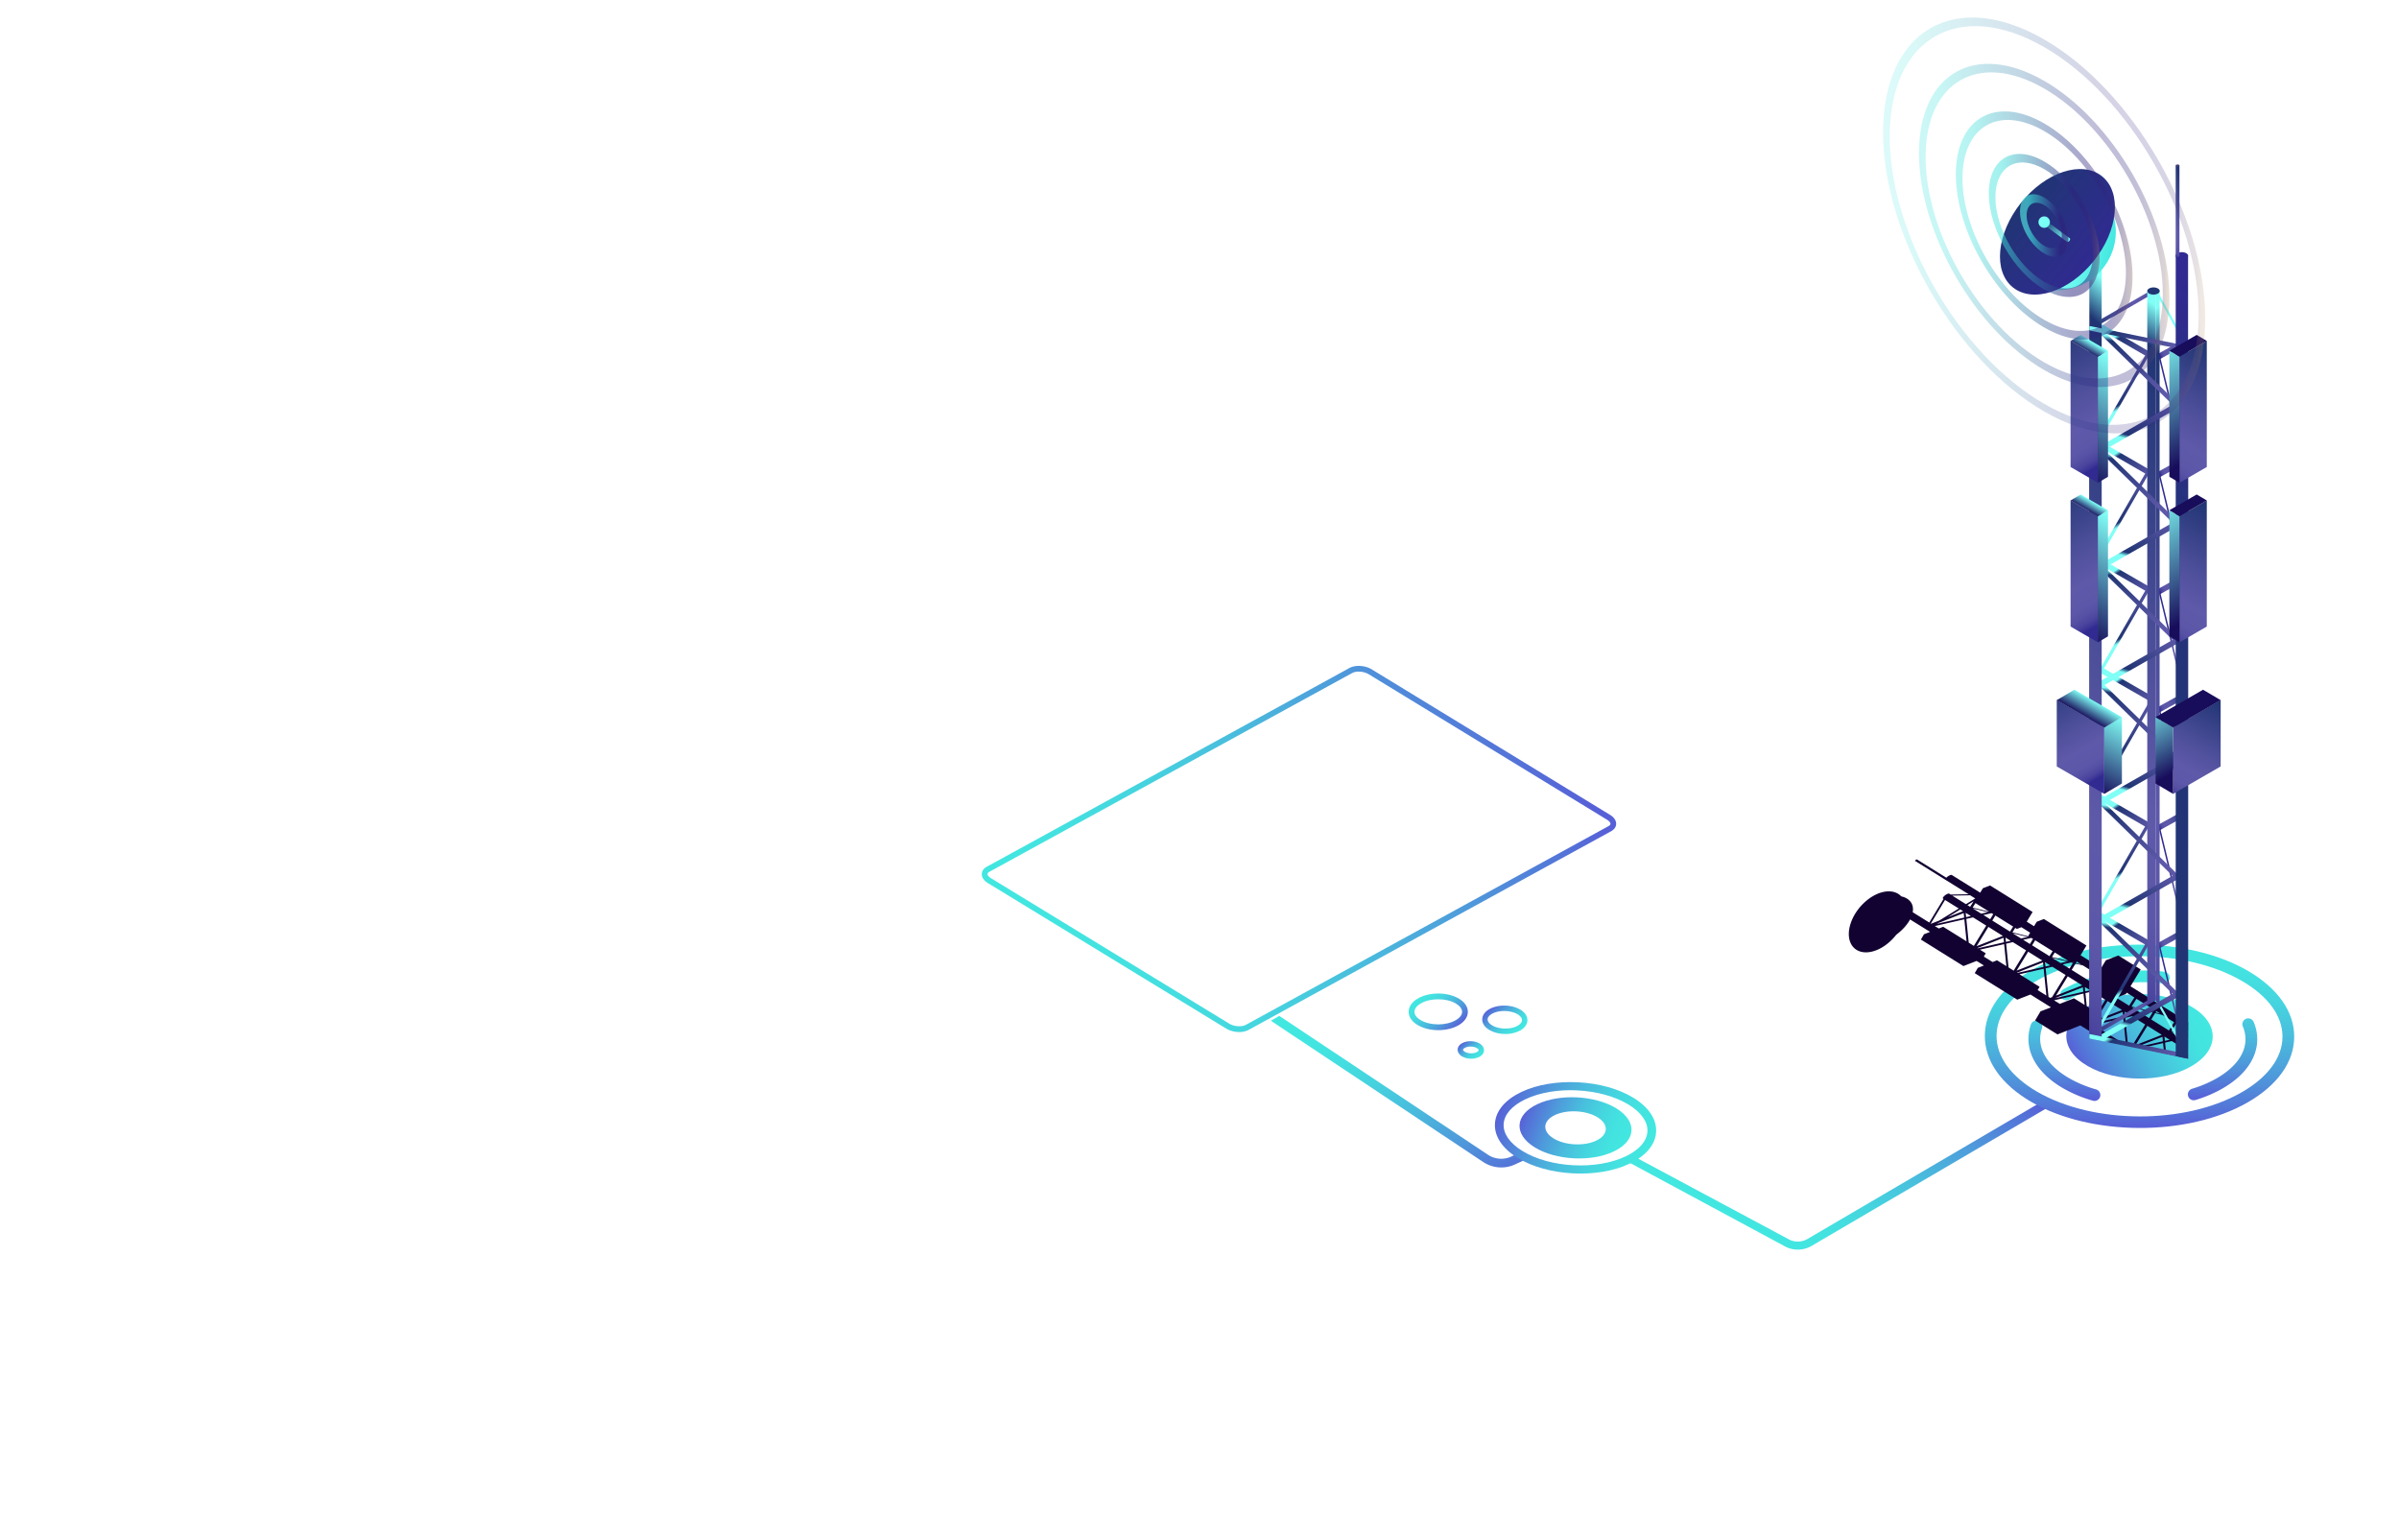 <svg xmlns="http://www.w3.org/2000/svg" xmlns:xlink="http://www.w3.org/1999/xlink" viewBox="0 0 2804 1800"><defs><style>.cls-1{isolation:isolate;}.cls-2{fill:url(#Áåçûìÿííûé_ãðàäèåíò_22);}.cls-3{fill:url(#Áåçûìÿííûé_ãðàäèåíò_254);}.cls-4{fill:url(#Áåçûìÿííûé_ãðàäèåíò_254-2);}.cls-5{fill:url(#Áåçûìÿííûé_ãðàäèåíò_22-2);}.cls-6{fill:url(#Áåçûìÿííûé_ãðàäèåíò_254-3);}.cls-7{fill:url(#Áåçûìÿííûé_ãðàäèåíò_254-4);}.cls-8{fill:url(#Áåçûìÿííûé_ãðàäèåíò_254-5);}.cls-9{fill:url(#Áåçûìÿííûé_ãðàäèåíò_254-6);}.cls-10{fill:url(#Áåçûìÿííûé_ãðàäèåíò_254-7);}.cls-11{fill:url(#Áåçûìÿííûé_ãðàäèåíò_254-8);}.cls-12{fill:url(#Áåçûìÿííûé_ãðàäèåíò_254-9);}.cls-13{fill:#120231;mix-blend-mode:multiply;}.cls-14{fill:url(#linear-gradient);}.cls-15{fill:url(#linear-gradient-2);}.cls-16{fill:url(#linear-gradient-3);}.cls-17{fill:url(#linear-gradient-4);}.cls-18{fill:url(#linear-gradient-5);}.cls-19{fill:url(#linear-gradient-6);}.cls-20{fill:url(#linear-gradient-7);}.cls-21{fill:url(#linear-gradient-8);}.cls-22{fill:url(#linear-gradient-9);}.cls-23{fill:url(#linear-gradient-10);}.cls-24{fill:url(#linear-gradient-11);}.cls-25{fill:url(#linear-gradient-12);}.cls-26{fill:url(#linear-gradient-13);}.cls-27{fill:url(#linear-gradient-14);}.cls-28{fill:url(#linear-gradient-15);}.cls-29{fill:url(#linear-gradient-16);}.cls-30{fill:url(#linear-gradient-17);}.cls-31{fill:url(#linear-gradient-18);}.cls-32{fill:url(#linear-gradient-19);}.cls-33{fill:url(#linear-gradient-20);}.cls-34{fill:url(#linear-gradient-21);}.cls-35{fill:url(#linear-gradient-22);}.cls-36{fill:url(#linear-gradient-23);}.cls-37{fill:url(#linear-gradient-24);}.cls-38{fill:url(#linear-gradient-25);}.cls-39{fill:url(#linear-gradient-26);}.cls-40{fill:url(#linear-gradient-27);}.cls-41{fill:url(#linear-gradient-28);}.cls-42{fill:url(#linear-gradient-29);}.cls-43{fill:url(#linear-gradient-30);}.cls-44{fill:url(#linear-gradient-31);}.cls-45{fill:url(#linear-gradient-32);}.cls-46{fill:url(#linear-gradient-33);}.cls-47{fill:url(#linear-gradient-34);}.cls-48{fill:url(#linear-gradient-35);}.cls-49{fill:url(#linear-gradient-36);}.cls-50{fill:url(#linear-gradient-37);}.cls-51{fill:url(#linear-gradient-38);}.cls-52{fill:url(#linear-gradient-39);}.cls-53{fill:url(#linear-gradient-40);}.cls-54{fill:url(#linear-gradient-41);}.cls-55{fill:url(#linear-gradient-42);}.cls-56{fill:url(#linear-gradient-43);}.cls-57{fill:url(#linear-gradient-44);}.cls-58{fill:url(#linear-gradient-45);}.cls-59{fill:url(#linear-gradient-46);}.cls-60{fill:url(#linear-gradient-47);}.cls-61{fill:url(#linear-gradient-48);}.cls-62{fill:url(#linear-gradient-49);}.cls-63{fill:url(#linear-gradient-50);}.cls-64{fill:url(#linear-gradient-51);}.cls-65{fill:url(#linear-gradient-52);}.cls-66{fill:url(#linear-gradient-53);}.cls-67{fill:url(#linear-gradient-54);}.cls-68{fill:url(#linear-gradient-55);}.cls-69{fill:url(#linear-gradient-56);}.cls-70{fill:url(#linear-gradient-57);}.cls-71{fill:url(#linear-gradient-58);}.cls-72{fill:url(#linear-gradient-59);}.cls-73{fill:url(#linear-gradient-60);}.cls-74{fill:url(#linear-gradient-61);}.cls-75{fill:url(#linear-gradient-62);}.cls-76{fill:url(#linear-gradient-63);}.cls-77{fill:url(#linear-gradient-64);}.cls-78{fill:url(#linear-gradient-65);}.cls-79{fill:url(#linear-gradient-66);}.cls-80{fill:url(#linear-gradient-67);}.cls-81{fill:url(#linear-gradient-68);}.cls-82{fill:url(#linear-gradient-69);}.cls-83{fill:url(#linear-gradient-70);}.cls-84{fill:url(#linear-gradient-71);}.cls-85{fill:url(#linear-gradient-72);}.cls-86{fill:url(#linear-gradient-73);}.cls-87{fill:url(#linear-gradient-74);}.cls-88{fill:url(#linear-gradient-75);}.cls-89{opacity:0.2;}.cls-90{fill:url(#linear-gradient-76);}.cls-91{opacity:0.3;}.cls-92{fill:url(#linear-gradient-77);}.cls-93{opacity:0.4;}.cls-94{fill:url(#linear-gradient-78);}.cls-95{opacity:0.5;}.cls-96{fill:url(#linear-gradient-79);}.cls-97{opacity:0.65;}.cls-98{fill:url(#linear-gradient-80);}</style><linearGradient id="Áåçûìÿííûé_ãðàäèåíò_22" x1="8535.8" y1="822.99" x2="9126.01" y2="1163.75" gradientTransform="matrix(-1, -0.02, -0.02, 1, 10370.95, 216.55)" gradientUnits="userSpaceOnUse"><stop offset="0" stop-color="#5761d7"/><stop offset="0.07" stop-color="#5472d8"/><stop offset="0.28" stop-color="#4e9cdb"/><stop offset="0.48" stop-color="#49bddd"/><stop offset="0.67" stop-color="#45d5df"/><stop offset="0.85" stop-color="#43e3e0"/><stop offset="1" stop-color="#42e8e0"/></linearGradient><linearGradient id="Áåçûìÿííûé_ãðàäèåíò_254" x1="1974.41" y1="1203.02" x2="1944.7" y2="1171.16" gradientTransform="translate(-170.9 -42.86) rotate(1.41)" gradientUnits="userSpaceOnUse"><stop offset="0" stop-color="#42e8e0"/><stop offset="0.15" stop-color="#43e3e0"/><stop offset="0.33" stop-color="#45d5df"/><stop offset="0.52" stop-color="#49bddd"/><stop offset="0.72" stop-color="#4e9cdb"/><stop offset="0.93" stop-color="#5472d8"/><stop offset="1" stop-color="#5761d7"/></linearGradient><linearGradient id="Áåçûìÿííûé_ãðàäèåíò_254-2" x1="1929.58" y1="1232.8" x2="1911.91" y2="1213.85" xlink:href="#Áåçûìÿííûé_ãðàäèåíò_254"/><linearGradient id="Áåçûìÿííûé_ãðàäèåíò_22-2" x1="1700.44" y1="1203.53" x2="1661.7" y2="1161.98" gradientTransform="matrix(1, 0, 0, 1, 0, 0)" xlink:href="#Áåçûìÿííûé_ãðàäèåíò_22"/><linearGradient id="Áåçûìÿííûé_ãðàäèåíò_254-3" x1="5848.61" y1="1938.87" x2="6171.59" y2="1938.87" gradientTransform="matrix(0.84, 0.55, -1.03, 0.52, -1396.01, -3026.38)" xlink:href="#Áåçûìÿííûé_ãðàäèåíò_254"/><linearGradient id="Áåçûìÿííûé_ãðàäèåíò_254-4" x1="-1926.66" y1="186.32" x2="-2013.18" y2="93.54" gradientTransform="translate(3536.45 304.79) rotate(-26.82)" xlink:href="#Áåçûìÿííûé_ãðàäèåíò_254"/><linearGradient id="Áåçûìÿííûé_ãðàäèåíò_254-5" x1="-1907.54" y1="206.83" x2="-2032.3" y2="73.03" gradientTransform="translate(3536.45 304.79) rotate(-26.82)" xlink:href="#Áåçûìÿííûé_ãðàäèåíò_254"/><linearGradient id="Áåçûìÿííûé_ãðàäèåíò_254-6" x1="1389.84" y1="114.65" x2="1697.36" y2="114.65" gradientTransform="matrix(1, -0.57, 0.86, 0.5, 507.48, 2154.32)" xlink:href="#Áåçûìÿííûé_ãðàäèåíò_254"/><linearGradient id="Áåçûìÿííûé_ãðàäèåíò_254-7" x1="2330.16" y1="-15763.97" x2="2465.5" y2="-15842.11" gradientTransform="translate(4949.03 -14583.91) rotate(-179.82)" xlink:href="#Áåçûìÿííûé_ãðàäèåíò_254"/><linearGradient id="Áåçûìÿííûé_ãðàäèåíò_254-8" x1="-9759.76" y1="-14695.65" x2="-9759.76" y2="-14848.21" gradientTransform="matrix(-1, 0, 0.58, -1, 1323.35, -13565.06)" xlink:href="#Áåçûìÿííûé_ãðàäèåíò_254"/><linearGradient id="Áåçûìÿííûé_ãðàäèåíò_254-9" x1="-9754.13" y1="-14665.97" x2="-9754.13" y2="-14880.25" gradientTransform="matrix(-1, 0, 0.58, -1, 1323.07, -13565.56)" xlink:href="#Áåçûìÿííûé_ãðàäèåíò_254"/><linearGradient id="linear-gradient" x1="-1007.83" y1="5292.77" x2="-1055.07" y2="5346.63" gradientTransform="matrix(0, -1.15, -0.43, -0.76, 4801.76, 4078.07)" gradientUnits="userSpaceOnUse"><stop offset="0" stop-color="#80fff6"/><stop offset="0.06" stop-color="#203573"/><stop offset="0.13" stop-color="#28397a"/><stop offset="0.5" stop-color="#4f509c"/><stop offset="0.69" stop-color="#5e59a9"/><stop offset="0.84" stop-color="#5c57a8"/><stop offset="0.9" stop-color="#5550a4"/><stop offset="0.95" stop-color="#4a449e"/><stop offset="0.99" stop-color="#393295"/><stop offset="1" stop-color="#312a91"/></linearGradient><linearGradient id="linear-gradient-2" x1="4646.82" y1="-4345.54" x2="4599.51" y2="-4291.6" gradientTransform="matrix(0, -1.15, 0.87, -0.5, 6222.16, 4368.93)" xlink:href="#linear-gradient"/><linearGradient id="linear-gradient-3" x1="3076.39" y1="-3448.93" x2="3029.18" y2="-3395.1" gradientTransform="matrix(1.32, -0.05, -0.09, 0.76, -1873.28, 3171.87)" xlink:href="#linear-gradient"/><linearGradient id="linear-gradient-4" x1="5363.51" y1="-4345.5" x2="5316.27" y2="-4291.64" gradientTransform="matrix(0, -1.15, 0.87, -0.5, 6222.16, 4368.93)" xlink:href="#linear-gradient"/><linearGradient id="linear-gradient-5" x1="3053.72" y1="-3426.26" x2="3006.51" y2="-3372.43" gradientTransform="matrix(-0.09, 0.76, 1.32, -0.05, 7255.65, -2030.09)" xlink:href="#linear-gradient"/><linearGradient id="linear-gradient-6" x1="2991.93" y1="-3364.46" x2="2944.72" y2="-3310.63" gradientTransform="matrix(1.32, -0.05, -0.09, 0.76, -1753.84, 3240.83)" xlink:href="#linear-gradient"/><linearGradient id="linear-gradient-7" x1="3138.19" y1="-3510.72" x2="3090.97" y2="-3456.89" gradientTransform="matrix(-0.09, 0.76, 1.32, -0.05, 7375.1, -1961.13)" xlink:href="#linear-gradient"/><linearGradient id="linear-gradient-8" x1="2908.06" y1="-3280.59" x2="2860.85" y2="-3226.76" gradientTransform="matrix(1.32, -0.05, -0.09, 0.76, -1635.24, 3309.31)" xlink:href="#linear-gradient"/><linearGradient id="linear-gradient-9" x1="3222.06" y1="-3594.59" x2="3174.84" y2="-3540.76" gradientTransform="matrix(-0.09, 0.76, 1.32, -0.05, 7493.71, -1892.64)" xlink:href="#linear-gradient"/><linearGradient id="linear-gradient-10" x1="2823.59" y1="-3196.13" x2="2776.38" y2="-3142.3" gradientTransform="matrix(1.32, -0.05, -0.09, 0.76, -1515.79, 3378.27)" xlink:href="#linear-gradient"/><linearGradient id="linear-gradient-11" x1="3306.52" y1="-3679.06" x2="3259.31" y2="-3625.23" gradientTransform="matrix(-0.09, 0.76, 1.32, -0.05, 7613.16, -1823.68)" xlink:href="#linear-gradient"/><linearGradient id="linear-gradient-12" x1="2739.17" y1="-3111.71" x2="2691.96" y2="-3057.88" gradientTransform="matrix(1.32, -0.05, -0.09, 0.76, -1396.42, 3447.19)" xlink:href="#linear-gradient"/><linearGradient id="linear-gradient-13" x1="3390.94" y1="-3763.48" x2="3343.73" y2="-3709.64" gradientTransform="matrix(-0.09, 0.76, 1.32, -0.05, 7732.25, -1755.29)" xlink:href="#linear-gradient"/><linearGradient id="linear-gradient-14" x1="2654.71" y1="-3027.24" x2="2607.5" y2="-2973.41" gradientTransform="matrix(1.32, -0.05, -0.09, 0.76, -1276.97, 3516.15)" xlink:href="#linear-gradient"/><linearGradient id="linear-gradient-15" x1="3475.41" y1="-3847.94" x2="3428.19" y2="-3794.11" gradientTransform="matrix(-0.09, 0.76, 1.32, -0.05, 7851.69, -1686.34)" xlink:href="#linear-gradient"/><linearGradient id="linear-gradient-16" x1="2184.6" y1="-1057.6" x2="1814.54" y2="-635.69" gradientTransform="matrix(0.87, -0.5, 0, 1.15, 704.75, 2794.19)" xlink:href="#linear-gradient"/><linearGradient id="linear-gradient-17" x1="2262.39" y1="-1057.94" x2="1892.34" y2="-636.03" gradientTransform="matrix(0.87, -0.5, 0, 1.15, 704.75, 2794.19)" xlink:href="#linear-gradient"/><linearGradient id="linear-gradient-18" x1="-291.19" y1="5292.77" x2="-338.43" y2="5346.63" xlink:href="#linear-gradient"/><linearGradient id="linear-gradient-19" x1="5891.56" y1="7362.94" x2="5844.35" y2="7416.76" gradientTransform="matrix(-0.3, -1.36, -0.3, 0.28, 6528.92, 6338.2)" xlink:href="#linear-gradient"/><linearGradient id="linear-gradient-20" x1="13865.55" y1="-611.05" x2="13818.34" y2="-557.22" gradientTransform="matrix(-0.3, 0.28, -0.3, -1.36, 6528.92, -4135.08)" xlink:href="#linear-gradient"/><linearGradient id="linear-gradient-21" x1="5807.1" y1="7447.4" x2="5759.89" y2="7501.22" gradientTransform="matrix(-0.3, -1.36, -0.3, 0.28, 6528.92, 6338.2)" xlink:href="#linear-gradient"/><linearGradient id="linear-gradient-22" x1="13950.01" y1="-695.51" x2="13902.8" y2="-641.68" gradientTransform="matrix(-0.3, 0.28, -0.3, -1.36, 6528.92, -4135.08)" xlink:href="#linear-gradient"/><linearGradient id="linear-gradient-23" x1="5723.24" y1="7531.26" x2="5676.03" y2="7585.09" gradientTransform="matrix(-0.3, -1.36, -0.3, 0.28, 6528.92, 6338.2)" xlink:href="#linear-gradient"/><linearGradient id="linear-gradient-24" x1="14033.87" y1="-779.37" x2="13986.66" y2="-725.55" gradientTransform="matrix(-0.3, 0.28, -0.3, -1.36, 6528.92, -4135.08)" xlink:href="#linear-gradient"/><linearGradient id="linear-gradient-25" x1="5638.78" y1="7615.72" x2="5591.57" y2="7669.55" gradientTransform="matrix(-0.3, -1.36, -0.3, 0.28, 6528.92, 6338.2)" xlink:href="#linear-gradient"/><linearGradient id="linear-gradient-26" x1="14118.33" y1="-863.83" x2="14071.12" y2="-810.01" gradientTransform="matrix(-0.3, 0.28, -0.3, -1.36, 6528.92, -4135.08)" xlink:href="#linear-gradient"/><linearGradient id="linear-gradient-27" x1="5554.36" y1="7700.13" x2="5507.15" y2="7753.96" gradientTransform="matrix(-0.3, -1.36, -0.3, 0.28, 6528.92, 6338.2)" xlink:href="#linear-gradient"/><linearGradient id="linear-gradient-28" x1="14202.74" y1="-948.25" x2="14155.53" y2="-894.42" gradientTransform="matrix(-0.3, 0.28, -0.3, -1.36, 6528.92, -4135.08)" xlink:href="#linear-gradient"/><linearGradient id="linear-gradient-29" x1="5469.9" y1="7784.59" x2="5422.69" y2="7838.42" gradientTransform="matrix(-0.3, -1.36, -0.3, 0.28, 6528.92, 6338.2)" xlink:href="#linear-gradient"/><linearGradient id="linear-gradient-30" x1="14287.2" y1="-1032.71" x2="14239.99" y2="-978.88" gradientTransform="matrix(-0.3, 0.28, -0.3, -1.36, 6528.92, -4135.08)" xlink:href="#linear-gradient"/><linearGradient id="linear-gradient-31" x1="11822.89" y1="4597.1" x2="11452.84" y2="5019.01" gradientTransform="matrix(-0.43, -0.76, 0, 1.15, 7513.33, 4189.79)" xlink:href="#linear-gradient"/><linearGradient id="linear-gradient-32" x1="11900.06" y1="4596.21" x2="11530.01" y2="5018.12" gradientTransform="matrix(-0.43, -0.76, 0, 1.15, 7513.33, 4189.79)" xlink:href="#linear-gradient"/><linearGradient id="linear-gradient-33" x1="2294.35" y1="-1151.91" x2="2240.3" y2="-1090.29" gradientTransform="matrix(0.91, -0.52, 0.91, 0.89, 1453.34, 2615.55)" xlink:href="#linear-gradient"/><linearGradient id="linear-gradient-34" x1="5364.02" y1="-4221.59" x2="5309.98" y2="-4159.97" gradientTransform="matrix(0.91, 0.89, 0.91, -0.52, 1453.34, -6454.46)" xlink:href="#linear-gradient"/><linearGradient id="linear-gradient-35" x1="2196.82" y1="-1054.38" x2="2142.77" y2="-992.76" gradientTransform="matrix(0.91, -0.52, 0.91, 0.89, 1453.34, 2615.55)" xlink:href="#linear-gradient"/><linearGradient id="linear-gradient-36" x1="5461.55" y1="-4319.12" x2="5407.5" y2="-4257.49" gradientTransform="matrix(0.91, 0.89, 0.91, -0.52, 1453.34, -6454.46)" xlink:href="#linear-gradient"/><linearGradient id="linear-gradient-37" x1="2099.98" y1="-957.54" x2="2045.93" y2="-895.92" gradientTransform="matrix(0.91, -0.52, 0.91, 0.89, 1453.34, 2615.55)" xlink:href="#linear-gradient"/><linearGradient id="linear-gradient-38" x1="5558.39" y1="-4415.96" x2="5504.35" y2="-4354.34" gradientTransform="matrix(0.91, 0.89, 0.91, -0.52, 1453.34, -6454.46)" xlink:href="#linear-gradient"/><linearGradient id="linear-gradient-39" x1="2002.45" y1="-860.02" x2="1948.4" y2="-798.39" gradientTransform="matrix(0.91, -0.52, 0.91, 0.89, 1453.34, 2615.55)" xlink:href="#linear-gradient"/><linearGradient id="linear-gradient-40" x1="5655.92" y1="-4513.49" x2="5601.87" y2="-4451.86" gradientTransform="matrix(0.91, 0.89, 0.91, -0.52, 1453.34, -6454.46)" xlink:href="#linear-gradient"/><linearGradient id="linear-gradient-41" x1="1904.98" y1="-762.54" x2="1850.93" y2="-700.92" gradientTransform="matrix(0.91, -0.52, 0.91, 0.89, 1453.34, 2615.55)" xlink:href="#linear-gradient"/><linearGradient id="linear-gradient-42" x1="5753.4" y1="-4610.96" x2="5699.35" y2="-4549.34" gradientTransform="matrix(0.91, 0.89, 0.91, -0.52, 1453.34, -6454.46)" xlink:href="#linear-gradient"/><linearGradient id="linear-gradient-43" x1="1807.45" y1="-665.01" x2="1753.4" y2="-603.39" gradientTransform="matrix(0.91, -0.52, 0.91, 0.89, 1453.34, 2615.55)" xlink:href="#linear-gradient"/><linearGradient id="linear-gradient-44" x1="5850.92" y1="-4708.49" x2="5796.87" y2="-4646.86" gradientTransform="matrix(0.91, 0.89, 0.91, -0.52, 1453.34, -6454.46)" xlink:href="#linear-gradient"/><linearGradient id="linear-gradient-45" x1="3299.09" y1="1090.33" x2="2836.22" y2="1618.07" gradientTransform="matrix(1.29, 0.26, 0, 1, -1531.82, -1386.99)" xlink:href="#linear-gradient"/><linearGradient id="linear-gradient-46" x1="3186.3" y1="-3275.3" x2="3138.75" y2="-3221.09" gradientTransform="matrix(0, -1, 1.29, 0.26, 6697.75, 4417.54)" xlink:href="#linear-gradient"/><linearGradient id="linear-gradient-47" x1="2358.62" y1="-3275.3" x2="2311.08" y2="-3221.09" gradientTransform="matrix(0, -1, 1.29, 0.26, 6697.75, 4417.54)" xlink:href="#linear-gradient"/><linearGradient id="linear-gradient-48" x1="2775.22" y1="511.77" x2="2295.24" y2="1059.02" gradientUnits="userSpaceOnUse"><stop offset="0" stop-color="#312a91"/><stop offset="0.05" stop-color="#2f2b8d"/><stop offset="0.28" stop-color="#26317e"/><stop offset="0.57" stop-color="#223476"/><stop offset="1" stop-color="#203573"/></linearGradient><linearGradient id="linear-gradient-49" x1="5358.26" y1="1409" x2="5350.85" y2="1417.45" gradientTransform="matrix(0.87, 0.5, -1, 0.58, -674.12, -3194.27)" gradientUnits="userSpaceOnUse"><stop offset="0" stop-color="#49407d"/><stop offset="0.32" stop-color="#403884"/><stop offset="1" stop-color="#312a91"/></linearGradient><linearGradient id="linear-gradient-50" x1="5380.33" y1="1461.27" x2="5372.92" y2="1469.72" gradientTransform="matrix(0.87, 0.5, -1, 0.58, -674.12, -3194.27)" gradientUnits="userSpaceOnUse"><stop offset="0" stop-color="#312a91"/><stop offset="1" stop-color="#203573"/></linearGradient><linearGradient id="linear-gradient-51" x1="5313" y1="1470.73" x2="5305.59" y2="1479.18" xlink:href="#linear-gradient-50"/><linearGradient id="linear-gradient-52" x1="2183.37" y1="-1153.64" x2="2102.4" y2="-1061.31" gradientTransform="matrix(0.87, -0.5, 0, 1.15, 705.34, 2836.46)" gradientUnits="userSpaceOnUse"><stop offset="0" stop-color="#203573"/><stop offset="0.07" stop-color="#28397a"/><stop offset="0.48" stop-color="#4f509c"/><stop offset="0.69" stop-color="#5e59a9"/><stop offset="0.84" stop-color="#5c57a8"/><stop offset="0.9" stop-color="#5550a4"/><stop offset="0.95" stop-color="#4a449e"/><stop offset="0.99" stop-color="#393295"/><stop offset="1" stop-color="#312a91"/></linearGradient><linearGradient id="linear-gradient-53" x1="8444.02" y1="1569.78" x2="8373.28" y2="1650.44" gradientTransform="matrix(-0.87, -0.5, 0, 1.15, 9825.41, 2836.46)" gradientUnits="userSpaceOnUse"><stop offset="0" stop-color="#80fff6"/><stop offset="1" stop-color="#180d5b"/></linearGradient><linearGradient id="linear-gradient-54" x1="8395.5" y1="1524.3" x2="8389.17" y2="1531.52" xlink:href="#linear-gradient-53"/><linearGradient id="linear-gradient-55" x1="2183.37" y1="-992.11" x2="2102.4" y2="-899.78" xlink:href="#linear-gradient-52"/><linearGradient id="linear-gradient-56" x1="8444.02" y1="1731.31" x2="8373.28" y2="1811.97" xlink:href="#linear-gradient-53"/><linearGradient id="linear-gradient-57" x1="8395.5" y1="1685.83" x2="8389.17" y2="1693.05" xlink:href="#linear-gradient-53"/><linearGradient id="linear-gradient-58" x1="2179.82" y1="-802.4" x2="2117.26" y2="-731.08" xlink:href="#linear-gradient-52"/><linearGradient id="linear-gradient-59" x1="8445.54" y1="1932.46" x2="8400.8" y2="1983.47" xlink:href="#linear-gradient-53"/><linearGradient id="linear-gradient-60" x1="8397.7" y1="1889.15" x2="8386.68" y2="1901.72" xlink:href="#linear-gradient-53"/><linearGradient id="linear-gradient-61" x1="8515.57" y1="1941.07" x2="8453.02" y2="2012.39" gradientTransform="matrix(-0.87, -0.5, 0, 1.15, 9780.95, 2836.46)" xlink:href="#linear-gradient-52"/><linearGradient id="linear-gradient-62" x1="2109.78" y1="-811" x2="2065.04" y2="-760" gradientTransform="matrix(0.87, -0.5, 0, 1.15, 660.88, 2836.46)" xlink:href="#linear-gradient-53"/><linearGradient id="linear-gradient-63" x1="2061.94" y1="-854.32" x2="2050.92" y2="-841.74" gradientTransform="matrix(0.87, -0.5, 0, 1.15, 660.88, 2836.46)" xlink:href="#linear-gradient-53"/><linearGradient id="linear-gradient-64" x1="8519.2" y1="1589.86" x2="8438.23" y2="1682.18" gradientTransform="matrix(-0.87, -0.5, 0, 1.15, 9780.95, 2836.46)" xlink:href="#linear-gradient-52"/><linearGradient id="linear-gradient-65" x1="2108.19" y1="-1173.71" x2="2037.45" y2="-1093.06" gradientTransform="matrix(0.87, -0.5, 0, 1.15, 660.88, 2836.46)" xlink:href="#linear-gradient-53"/><linearGradient id="linear-gradient-66" x1="2059.68" y1="-1219.2" x2="2053.34" y2="-1211.97" gradientTransform="matrix(0.87, -0.5, 0, 1.15, 660.88, 2836.46)" xlink:href="#linear-gradient-53"/><linearGradient id="linear-gradient-67" x1="8519.2" y1="1751.39" x2="8438.23" y2="1843.71" gradientTransform="matrix(-0.87, -0.5, 0, 1.15, 9780.95, 2836.46)" xlink:href="#linear-gradient-52"/><linearGradient id="linear-gradient-68" x1="2108.19" y1="-1012.19" x2="2037.45" y2="-931.53" gradientTransform="matrix(0.87, -0.5, 0, 1.15, 660.88, 2836.46)" xlink:href="#linear-gradient-53"/><linearGradient id="linear-gradient-69" x1="2059.68" y1="-1057.67" x2="2053.34" y2="-1050.45" gradientTransform="matrix(0.87, -0.5, 0, 1.15, 660.88, 2836.46)" xlink:href="#linear-gradient-53"/><linearGradient id="linear-gradient-70" x1="2571.15" y1="216.81" x2="2515.62" y2="280.12" gradientTransform="matrix(1, 0, 0, 1, 0, 0)" xlink:href="#linear-gradient-52"/><linearGradient id="linear-gradient-71" x1="5244.42" y1="1327.48" x2="5242.19" y2="1330.02" gradientTransform="matrix(0.87, 0.5, -1, 0.58, -666.87, -3195.39)" gradientUnits="userSpaceOnUse"><stop offset="0" stop-color="#312a91"/><stop offset="0.23" stop-color="#3e3687"/><stop offset="0.53" stop-color="#463e7f"/><stop offset="1" stop-color="#49407d"/></linearGradient><linearGradient id="linear-gradient-72" x1="2846.5" y1="866.18" x2="2901.87" y2="866.18" gradientTransform="translate(-171.44 -1182.9) rotate(12.75)" gradientUnits="userSpaceOnUse"><stop offset="0" stop-color="#80fff6"/><stop offset="1" stop-color="#42e8e0"/></linearGradient><linearGradient id="linear-gradient-73" x1="2784.47" y1="825.24" x2="2884.45" y2="874.43" gradientTransform="translate(1930.77 -2648.93) rotate(64.09)" gradientUnits="userSpaceOnUse"><stop offset="0" stop-color="#203573"/><stop offset="0.44" stop-color="#283082"/><stop offset="1" stop-color="#312a91"/></linearGradient><linearGradient id="linear-gradient-74" x1="2389.47" y1="258.82" x2="2418.88" y2="282.59" gradientUnits="userSpaceOnUse"><stop offset="0" stop-color="#203573"/><stop offset="0.36" stop-color="#4388a8"/><stop offset="0.66" stop-color="#5fc8d2"/><stop offset="0.89" stop-color="#70f0eb"/><stop offset="1" stop-color="#76fff5"/></linearGradient><linearGradient id="linear-gradient-75" x1="2383.26" y1="256.66" x2="2395.56" y2="262.72" gradientUnits="userSpaceOnUse"><stop offset="0" stop-color="#80fff6"/><stop offset="1" stop-color="#73fff5"/></linearGradient><linearGradient id="linear-gradient-76" x1="1858.49" y1="1093.52" x2="2293.32" y2="1093.52" gradientTransform="matrix(0.87, 0.5, 0, 1.15, 591.57, -2037.1)" gradientUnits="userSpaceOnUse"><stop offset="0" stop-color="#50e5e0"/><stop offset="0.06" stop-color="#41e3dd"/><stop offset="0.27" stop-color="#399ab8"/><stop offset="0.47" stop-color="#315a98"/><stop offset="0.61" stop-color="#2d3284"/><stop offset="0.69" stop-color="#2b237c"/><stop offset="0.8" stop-color="#2d257c"/><stop offset="0.84" stop-color="#342a7b"/><stop offset="0.87" stop-color="#40347a"/><stop offset="0.9" stop-color="#524279"/><stop offset="0.92" stop-color="#695577"/><stop offset="0.95" stop-color="#856c75"/><stop offset="0.96" stop-color="#a68772"/><stop offset="0.98" stop-color="#cda66f"/><stop offset="1" stop-color="#f7c86b"/><stop offset="1" stop-color="#fccc6b"/></linearGradient><linearGradient id="linear-gradient-77" x1="1906.9" y1="1093.52" x2="2244.91" y2="1093.52" xlink:href="#linear-gradient-76"/><linearGradient id="linear-gradient-78" x1="1956.64" y1="1093.52" x2="2195.17" y2="1093.52" xlink:href="#linear-gradient-76"/><linearGradient id="linear-gradient-79" x1="2001.12" y1="1093.52" x2="2150.69" y2="1093.52" xlink:href="#linear-gradient-76"/><linearGradient id="linear-gradient-80" x1="2043.23" y1="1093.52" x2="2108.58" y2="1093.52" xlink:href="#linear-gradient-76"/></defs><title>SST CAPABILITIES-</title><g class="cls-1"><g id="Layer_1" data-name="Layer 1"><path class="cls-2" d="M1447.7,1206.37a29.9,29.9,0,0,1-14.47-4l-278.69-170.18c-4.56-2.79-7.11-6.63-7-10.55.08-3.47,2.15-6.48,5.84-8.48l423.82-232.29c7-3.81,18.44-3.12,26.12,1.58L1882,952.61c4.55,2.78,7.11,6.62,7,10.53-.09,3.47-2.16,6.48-5.84,8.49l-423.82,232.29A23.64,23.64,0,0,1,1447.7,1206.37ZM1588.64,785.1a16.63,16.63,0,0,0-8.23,1.64L1156.59,1019c-.87.47-2.31,1.44-2.34,2.75,0,1.1,1,2.9,3.79,4.64l278.7,170.18c5.64,3.44,14.52,4.08,19.4,1.42L1880,965.72c.86-.47,2.31-1.44,2.34-2.74,0-1.11-1-2.9-3.79-4.64L1599.81,788.16A23.3,23.3,0,0,0,1588.64,785.1Z"/><path class="cls-3" d="M1758.46,1208.64a36.72,36.72,0,0,1-17.89-4.81c-5.32-3.25-8.19-7.65-8.07-12.4s3.2-9,8.67-12c10.23-5.56,26-5.19,36,.88,5.32,3.26,8.19,7.66,8.07,12.41s-3.2,9-8.67,12h0A36.58,36.58,0,0,1,1758.46,1208.64Zm.66-26.82c-5.42-.13-10.86.89-14.94,3.13-3.38,1.83-5.35,4.25-5.41,6.63s1.79,4.89,5.07,6.89c7.94,4.84,21.54,5.19,29.71.73h0c3.37-1.84,5.34-4.25,5.4-6.63s-1.79-4.9-5.07-6.89C1769.91,1183.25,1764.52,1182,1759.12,1181.82Z"/><path class="cls-4" d="M1718.91,1237.54a20.91,20.91,0,0,1-10.16-2.73c-3.22-2-5-4.83-5-7.84s2-5.78,5.34-7.59c5.82-3.17,14.8-2.94,20.45.5,3.22,2,5,4.84,5,7.85s-2,5.77-5.34,7.59h0A21,21,0,0,1,1718.91,1237.54Zm.35-14.14a14.49,14.49,0,0,0-7.12,1.5c-1.27.68-2.06,1.53-2.08,2.23s.74,1.57,2,2.32c3.77,2.31,10.28,2.46,14.16.35,1.27-.69,2.06-1.54,2.08-2.23s-.74-1.58-2-2.33A14.64,14.64,0,0,0,1719.26,1223.4Z"/><path class="cls-5" d="M1681.07,1204.18c-8.55,0-17.09-1.92-23.75-5.78-7-4-10.82-9.58-10.82-15.65s3.84-11.62,10.82-15.65c13.32-7.67,34.18-7.67,47.49,0,7,4,10.83,9.6,10.83,15.66s-3.85,11.62-10.83,15.65C1698.15,1202.26,1689.61,1204.18,1681.07,1204.18Zm0-36.11c-7.39,0-14.76,1.61-20.39,4.86-4.8,2.78-7.46,6.26-7.46,9.82s2.66,7.06,7.46,9.83c11.25,6.5,29.53,6.49,40.77,0h0c4.81-2.77,7.46-6.26,7.46-9.82s-2.65-7-7.46-9.83C1695.83,1169.68,1688.45,1168.07,1681.07,1168.07Z"/><path class="cls-6" d="M1752.57,1364.6a38.13,38.13,0,0,1-18.7-6.11L1485.44,1193.2l9.8-5.69L1739.43,1350a28,28,0,0,0,27.8,1.55l12.19-5.65L1784,1355l-12.18,5.65A38.05,38.05,0,0,1,1752.57,1364.6Z"/><path class="cls-7" d="M1889.25,1295.63c-24.72-15.24-66.14-17.42-92.51-4.85s-27.69,35.12-3,50.36,66.14,17.42,92.5,4.85S1914,1310.88,1889.25,1295.63Zm-23.53,37.68c-14.26,6.8-36.65,5.62-50-2.62s-12.65-20.43,1.61-27.23,36.65-5.62,50,2.63S1880,1326.52,1865.72,1333.31Z"/><path class="cls-8" d="M1838.39,1371.59c-23.75-1.25-47.19-7.41-64.68-18.2-17.88-11-27.24-25.21-26.37-40s11.84-27.85,30.9-36.94c37.3-17.77,96.11-14.69,131.08,6.88,17.87,11,27.24,25.2,26.37,39.95s-11.85,27.85-30.9,36.94h0C1886.14,1369.16,1862.11,1372.83,1838.39,1371.59Zm5.71-97c-21.9-1.15-44.07,2.23-61.27,10.43-15.68,7.48-24.67,17.74-25.33,28.92s7.07,22.32,21.77,31.39c32.26,19.88,86.51,22.76,120.93,6.34,15.68-7.47,24.68-17.74,25.34-28.91s-7.08-22.33-21.78-31.4C1887.62,1281.46,1866,1275.78,1844.1,1274.63Z"/><path class="cls-9" d="M2101.21,1460.73a31.8,31.8,0,0,1-15.89-4.29l-180.08-97,7.23-6.25,177.61,95.12a22.44,22.44,0,0,0,22.38.06l277.62-162.71,4.81,8.15L2117.22,1456.5A31.92,31.92,0,0,1,2101.21,1460.73Z"/><path class="cls-10" d="M2440.32,1176.26c33.48-19.19,87.67-19,121,.38s33.26,50.69-.22,69.88-87.67,19-121-.39S2406.83,1195.45,2440.32,1176.26Z"/><path class="cls-11" d="M2504.83,1134.44a227.79,227.79,0,0,1,25,1.46,6.85,6.85,0,1,1-1.56,13.62c-40.2-4.59-81.38,2.55-109.84,18.88a6.86,6.86,0,0,1-6.83-11.9C2436.67,1142.16,2469.76,1134.32,2504.83,1134.44Zm123,56a6.85,6.85,0,0,1,6.3,4.18,51.46,51.46,0,0,1,4.17,20.28c-.07,22.12-14.54,42.57-40.76,57.58a152.83,152.83,0,0,1-31.44,13.36,6.86,6.86,0,1,1-4-13.13,139.36,139.36,0,0,0,28.63-12.13c21.77-12.48,33.8-28.71,33.85-45.72a37.48,37.48,0,0,0-3.1-14.89,6.83,6.83,0,0,1,6.34-9.53ZM2380.23,1193a7.22,7.22,0,0,1,2.22.37,6.87,6.87,0,0,1,4.24,8.73,37.22,37.22,0,0,0-2.1,12.07c-.06,17,11.87,33.31,33.59,46a141.48,141.48,0,0,0,31.75,13.29,6.86,6.86,0,1,1-3.81,13.18,155.3,155.3,0,0,1-34.85-14.62c-26.12-15.2-40.46-35.75-40.39-57.84a51.4,51.4,0,0,1,2.84-16.51A6.88,6.88,0,0,1,2380.23,1193Z"/><path class="cls-12" d="M2501.06,1104.26c45.78.14,91.54,10.35,126.33,30.58,35,20.37,54.22,47.75,54.13,77.14s-19.49,56.63-54.62,76.77c-69.87,40-183.29,39.66-252.85-.81-35-20.36-54.22-47.75-54.13-77.13s19.49-56.64,54.61-76.77h0C2409.45,1114,2455.27,1104.11,2501.06,1104.26Zm-.64,200.76c43.3.13,86.63-9.24,119.65-28.17,30.71-17.6,47.66-40.66,47.74-64.92s-16.73-47.44-47.32-65.23c-65.82-38.3-173.1-38.62-239.13-.77h0c-30.7,17.6-47.65,40.66-47.73,64.92s16.73,47.44,47.32,65.24C2413.85,1295.23,2457.12,1304.88,2500.42,1305Z"/><g id="gsm_station" data-name="gsm station"><path id="_Compound_Path_" data-name="&lt;Compound Path&gt;" class="cls-13" d="M2557.48,1194.83l-67.3-41.9,11.91-19.73-26.22-16.32-.06.09-14.43,5.56-5.47,9.06-24.07-15,6.85-11.33-49.74-31-8.36,3.22-3.14,5.21-8.54-5.31,6.85-11.33-49.74-31-8.36,3.23-3.14,5.2-33.18-20.64c-.35-.24-1.08-.19-2.08.21a13.17,13.17,0,0,0-4.33,2.95l-34.29-21.34h0c-.11-.07-.32,0-.62.06a3.76,3.76,0,0,0-1.58,1.23c-.13.22-.13.38,0,.44h0l35.47,22.08a.82.82,0,0,0,.24.15l26.82,16.69-21,.37-1.48-.92c-.31-.33-1-.35-2.14.09a12.16,12.16,0,0,0-5.23,4.08c-.44.74-.44,1.25-.08,1.47l.61.38-16.68,27.6-19.37-12.06c.81-4.51.12-8.67-2.38-12s-6.16-5.39-10.82-6.51h-.17c-3.55-3.83-8.73-6-15.21-5.86-17,.4-36.54,16.67-43.56,36.35s1.11,35.31,18.14,34.92c12.14-.28,25.52-8.65,34.75-20.54h0c7.35-5.54,12.89-11.81,16.17-17.91l23.39,14.55-7.11,2.79-3.64,6.16,49.74,31,15.4-6,8.54,5.31-7.1,2.79-3.65,6.15,49.74,31,15.41-6,24,15L2385,1182.2l-6.3,10.63-.12,0,26.23,16.33,26.75-10.49,27.64,17.21,98,21.48ZM2448.1,1137l-6,9.66-20.69-12.87,4.52-7.39,8.65,2.15Zm39,83.57-3.1-30.79,7.87-1.8,15.46,9.62-14.48,23.7Zm-43.26-26.7,6.35-10.72-11.15-6.94-1.55-15.38,7.87-1.8,15.46,9.62L2445,1194.54l-2.24.88-1.09-.68Zm-56.68-71.07-30.11,11.8,13.52-22.13Zm8.32-5.1L2375.16,1105l3.6-5.89,20.42,12.71Zm6.17-4.3,16.17,10.06-19.45-4.83Zm-25.42-15.83-3.61,5.9-7.91-4.93,9.56-2.19Zm39.91,26.41-7.73,1.76-9.85-6.13Zm4.46,1.11,2.25.56-4,6.58-7.92-4.93Zm2-.45,1-.23-.26.43ZM2362.23,1097l-9.85-6.14,17.58,4.38Zm-33.61-20.93,3.6-5.89L2353,1083.1l-3.67,5.85Zm-.86-8.66,2,1.21-3.6,5.9-7.92-4.93Zm-12.06.62-9.86-6.14,17.58,4.38Zm25.28,26-30.7,12,13.79-22.57Zm-29.74,14.2,30.5-12,.53,5.26-30.58,7Zm32.82-12.28,6.09,3.79-5.58,1.27Zm8.59,5.34,15.45,9.63-14.48,23.7-6-3.77-2.79-27.76Zm4.8,35.71,30.5-12,.53,5.26-30.58,7Zm32.81-12.29,6.09,3.79-5.58,1.28Zm150.89,70.21-6.06,9.67-20.68-12.88,4.52-7.39,8.64,2.15Zm-14.38,14.77-30.7,12,13.79-22.57Zm-10.84-26.12-4,6.59-7.92-4.93,9.69-2.21Zm-.29-1,1.05-.24-.26.43Zm-14.15,1.1-9.86-6.14,17.59,4.38Zm-21.25-3-30.66,12,13.77-22.53Zm.76,2.24.53,5.26-33.37,7.62Zm2.31-.33,6.09,3.8-5.58,1.27Zm36.11.88.94-1.53,4.71,2.93Zm-8.24-2-19.73-4.91,5.67-9,20.16,12.55Zm-22.62-5.84-15-9.35,11.16-4.3,1-1.59,9,5.57Zm-43.07-26.81-.37-.23.45.11Zm-11.76,3-30.7,12,13.78-22.56Zm.76,2.24.53,5.26-33.37,7.61Zm2.31-.33,6.09,3.79-5.58,1.28Zm44.94,36.62,3.15,31.3-37.63-23.43Zm19.92,31.77,25.87-10.14.53,5.26-25.25,5.76Zm26.61-2.8,1.15,11.43-27.24-5.47Zm1.58-7.67,6.09,3.8-5.58,1.27Zm8.32-5.1,17.58,4.37-7.73,1.77Zm-.18-1,5.66-9,13.87,8.63-.74,5.09Zm-91.93-57.64-1.12-.28,5.67-9,.78.49Zm-19.68-22.3.93-1.52L2432,1127Zm-55.77-31.53,1,.65-19.44-4.84,3.27-5.23,1.94,1.21,5.26-2,10.26,6.39Zm-61.67-38.39,16.16,10.07-19.44-4.84Zm-5.33,15.11-5.58,1.27-.51-5.06Zm2.5,1.56,15.46,9.62-14.49,23.7-6-3.77-2.8-27.76Zm-7.58,28-27.28-17-5.19,2-4.59-2.86,34.48-7.87Zm20.18,17.83,2.28-3.85-6.8-4.23,28.29-6.46,2.59,25.68-10.89-6.78-5.19,2Zm62.93,39.17,2.28-3.84-23.52-14.65,28.29-6.45,3.15,31.29Zm9.34-25.46,7.88-1.8,15.45,9.62-15.83,25.9-2.19.86-1.94-1.21Zm44.25,29.49,1.34,13.31-12.51-7.79h0l-.07,0,0,.09-16.5,6.46-6.69-4.16Zm96.54,69.35-1.2-12,7.87-1.8,12.45,7.75-5.45,9Zm18.76-16.5,7-1.6-.53,5.61ZM2302.77,1060l-3.2-2,7.22-4.42Zm-8.33,5.1-17.82,7,14.63-9Zm.77,2.24.53,5.26-31.77,7.25,1.18-.72Zm7.51-20.81,6,3.71h0l-10.87,6.67-16.08-10ZM2273.4,1052l16.08,10-22.74,14-9.73,3.82-.29-.18Z"/><g id="_Group_" data-name="&lt;Group&gt;"><g id="_Group_2" data-name="&lt;Group&gt;"><g id="_Group_3" data-name="&lt;Group&gt;"><polygon id="_Path_" data-name="&lt;Path&gt;" class="cls-14" points="2519.43 1163.89 2519.43 1169.13 2557.46 1237.46 2557.46 1232.22 2519.43 1163.89"/><polygon id="_Path_2" data-name="&lt;Path&gt;" class="cls-15" points="2519.43 1164.08 2519.43 1169.32 2442.06 1213.81 2442.06 1208.56 2519.43 1164.08"/><g id="_Group_4" data-name="&lt;Group&gt;"><rect id="_Path_3" data-name="&lt;Path&gt;" class="cls-16" x="2477.67" y="360.5" width="6.42" height="72.26" transform="translate(896.91 2346.78) rotate(-60)"/><polygon id="_Path_4" data-name="&lt;Path&gt;" class="cls-17" points="2519.43 336.39 2519.43 341.63 2442.06 386.3 2442.06 381.06 2519.43 336.39"/><rect id="_Path_5" data-name="&lt;Path&gt;" class="cls-18" x="2418.3" y="463.18" width="125.15" height="3.71" transform="translate(837.82 2381.11) rotate(-60)"/><rect id="_Path_6" data-name="&lt;Path&gt;" class="cls-19" x="2477.67" y="498.42" width="6.42" height="72.26" transform="translate(777.46 2415.74) rotate(-60)"/><rect id="_Path_7" data-name="&lt;Path&gt;" class="cls-20" x="2418.3" y="601.1" width="125.15" height="3.71" transform="translate(718.37 2450.08) rotate(-60)"/><rect id="_Path_8" data-name="&lt;Path&gt;" class="cls-21" x="2477.67" y="635.37" width="6.42" height="72.26" transform="translate(658.86 2484.22) rotate(-60)"/><rect id="_Path_9" data-name="&lt;Path&gt;" class="cls-22" x="2418.3" y="738.05" width="125.15" height="3.71" transform="translate(599.76 2518.56) rotate(-60)"/><rect id="_Path_10" data-name="&lt;Path&gt;" class="cls-23" x="2477.67" y="773.3" width="6.42" height="72.26" transform="matrix(0.5, -0.87, 0.87, 0.5, 539.42, 2553.17)"/><rect id="_Path_11" data-name="&lt;Path&gt;" class="cls-24" x="2418.3" y="875.97" width="125.15" height="3.71" transform="translate(480.31 2587.53) rotate(-60)"/><rect id="_Path_12" data-name="&lt;Path&gt;" class="cls-25" x="2477.67" y="911.14" width="6.42" height="72.26" transform="translate(420.04 2622.1) rotate(-60)"/><rect id="_Path_13" data-name="&lt;Path&gt;" class="cls-26" x="2418.3" y="1013.82" width="125.15" height="3.71" transform="translate(360.76 2656.24) rotate(-60)"/><rect id="_Path_14" data-name="&lt;Path&gt;" class="cls-27" x="2477.67" y="1049.07" width="6.42" height="72.26" transform="translate(300.6 2691.05) rotate(-60)"/><rect id="_Path_15" data-name="&lt;Path&gt;" class="cls-28" x="2418.3" y="1151.74" width="125.15" height="3.71" transform="translate(241.32 2725.19) rotate(-60)"/><polygon id="_Path_16" data-name="&lt;Path&gt;" class="cls-29" points="2451.73 1208.41 2442.06 1213.99 2442.06 381.06 2451.73 375.47 2451.73 1208.41"/><polygon id="_Path_17" data-name="&lt;Path&gt;" class="cls-30" points="2519.43 1169.32 2509.76 1174.9 2509.76 340.18 2519.43 336.39 2519.43 1169.32"/></g><g id="_Group_5" data-name="&lt;Group&gt;"><polygon id="_Path_18" data-name="&lt;Path&gt;" class="cls-31" points="2519.43 336.39 2519.43 341.63 2557.46 409.95 2557.46 404.71 2519.43 336.39"/><polygon id="_Path_19" data-name="&lt;Path&gt;" class="cls-32" points="2522.22 413.64 2523.79 420.19 2554.55 403.19 2552.97 396.64 2522.22 413.64"/><polygon id="_Path_20" data-name="&lt;Path&gt;" class="cls-33" points="2522.22 413.5 2523.79 412.62 2554.55 540.14 2552.97 541.01 2522.22 413.5"/><polygon id="_Path_21" data-name="&lt;Path&gt;" class="cls-34" points="2522.22 551.57 2523.79 558.11 2554.55 541.11 2552.97 534.57 2522.22 551.57"/><polygon id="_Path_22" data-name="&lt;Path&gt;" class="cls-35" points="2522.22 551.42 2523.79 550.55 2554.55 678.06 2552.97 678.93 2522.22 551.42"/><polygon id="_Path_23" data-name="&lt;Path&gt;" class="cls-36" points="2522.22 688.52 2523.79 695.06 2554.55 678.06 2552.97 671.52 2522.22 688.52"/><polygon id="_Path_24" data-name="&lt;Path&gt;" class="cls-37" points="2522.22 688.37 2523.79 687.5 2554.55 815.01 2552.97 815.88 2522.22 688.37"/><polygon id="_Path_25" data-name="&lt;Path&gt;" class="cls-38" points="2522.22 826.44 2523.79 832.98 2554.55 815.98 2552.97 809.44 2522.22 826.44"/><polygon id="_Path_26" data-name="&lt;Path&gt;" class="cls-39" points="2522.22 826.29 2523.79 825.42 2554.55 952.93 2552.97 953.81 2522.22 826.29"/><polygon id="_Path_27" data-name="&lt;Path&gt;" class="cls-40" points="2522.22 964.29 2523.79 970.83 2554.55 953.83 2552.97 947.29 2522.22 964.29"/><polygon id="_Path_28" data-name="&lt;Path&gt;" class="cls-41" points="2522.22 964.14 2523.79 963.27 2554.55 1090.78 2552.97 1091.65 2522.22 964.14"/><polygon id="_Path_29" data-name="&lt;Path&gt;" class="cls-42" points="2522.22 1102.21 2523.79 1108.75 2554.55 1091.75 2552.97 1085.21 2522.22 1102.21"/><polygon id="_Path_30" data-name="&lt;Path&gt;" class="cls-43" points="2522.22 1102.06 2523.79 1101.19 2554.55 1228.7 2552.97 1229.58 2522.22 1102.06"/><polygon id="_Path_31" data-name="&lt;Path&gt;" class="cls-44" points="2552.71 1229.1 2557.46 1237.64 2557.46 404.71 2552.71 396.17 2552.71 1229.1"/><polygon id="_Path_32" data-name="&lt;Path&gt;" class="cls-45" points="2519.43 1169.32 2524.19 1177.86 2524.19 340.18 2519.43 336.39 2519.43 1169.32"/></g><g id="_Group_6" data-name="&lt;Group&gt;"><polygon id="_Path_33" data-name="&lt;Path&gt;" class="cls-46" points="2549.02 475.17 2544.23 477.9 2450.89 386.57 2455.68 383.84 2549.02 475.17"/><polygon id="_Path_34" data-name="&lt;Path&gt;" class="cls-47" points="2549.02 475.03 2544.23 470.34 2450.89 523.52 2455.68 528.21 2549.02 475.03"/><polygon id="_Path_35" data-name="&lt;Path&gt;" class="cls-48" points="2549.02 613.1 2544.23 615.83 2450.89 524.49 2455.68 521.76 2549.02 613.1"/><polygon id="_Path_36" data-name="&lt;Path&gt;" class="cls-49" points="2549.02 612.95 2544.23 608.26 2450.89 661.44 2455.68 666.13 2549.02 612.95"/><polygon id="_Path_37" data-name="&lt;Path&gt;" class="cls-50" points="2549.02 750.05 2544.23 752.78 2450.89 661.44 2455.68 658.71 2549.02 750.05"/><polygon id="_Path_38" data-name="&lt;Path&gt;" class="cls-51" points="2549.02 749.9 2544.23 745.22 2450.89 798.39 2455.68 803.08 2549.02 749.9"/><polygon id="_Path_39" data-name="&lt;Path&gt;" class="cls-52" points="2549.02 887.97 2544.23 890.7 2450.89 799.37 2455.68 796.64 2549.02 887.97"/><polygon id="_Path_40" data-name="&lt;Path&gt;" class="cls-53" points="2549.02 887.83 2544.23 883.14 2450.89 936.32 2455.68 941 2549.02 887.83"/><polygon id="_Path_41" data-name="&lt;Path&gt;" class="cls-54" points="2549.02 1025.82 2544.23 1028.55 2450.89 937.21 2455.68 934.49 2549.02 1025.82"/><polygon id="_Path_42" data-name="&lt;Path&gt;" class="cls-55" points="2549.02 1025.67 2544.23 1020.99 2450.89 1074.17 2455.68 1078.85 2549.02 1025.67"/><polygon id="_Path_43" data-name="&lt;Path&gt;" class="cls-56" points="2549.02 1163.74 2544.23 1166.47 2450.89 1075.14 2455.68 1072.41 2549.02 1163.74"/><polygon id="_Path_44" data-name="&lt;Path&gt;" class="cls-57" points="2549.02 1163.6 2544.23 1158.91 2450.89 1212.09 2455.68 1216.78 2549.02 1163.6"/><polygon id="_Path_45" data-name="&lt;Path&gt;" class="cls-58" points="2456.49 1216.94 2442.06 1213.76 2442.06 311.97 2456.49 311.97 2456.49 1216.94"/><polygon id="_Path_46" data-name="&lt;Path&gt;" class="cls-59" points="2557.46 404.64 2557.46 409.89 2442.06 386.3 2442.06 381.05 2557.46 404.64"/></g><polygon id="_Path_47" data-name="&lt;Path&gt;" class="cls-60" points="2557.46 1232.31 2557.46 1237.55 2442.06 1213.99 2442.06 1208.72 2557.46 1232.31"/></g><polygon id="_Path_48" data-name="&lt;Path&gt;" class="cls-61" points="2543.03 298.96 2543.03 401.69 2543.03 411.43 2543.03 1234.63 2557.46 1237.58 2557.46 411.43 2557.46 404.64 2557.46 298.96 2543.03 298.96"/><path id="_Path_49" data-name="&lt;Path&gt;" class="cls-62" d="M2555.34,301.93a11.38,11.38,0,0,1-10.29,0c-2.84-1.64-2.84-4.3,0-5.94a11.38,11.38,0,0,1,10.29,0C2558.18,297.63,2558.18,300.29,2555.34,301.93Z"/><path id="_Path_50" data-name="&lt;Path&gt;" class="cls-63" d="M2522.18,343.15a11.38,11.38,0,0,1-10.29,0c-2.84-1.64-2.84-4.3,0-5.94a11.38,11.38,0,0,1,10.29,0C2525,338.85,2525,341.51,2522.18,343.15Z"/><ellipse id="_Path_51" data-name="&lt;Path&gt;" class="cls-64" cx="2449.27" cy="311.97" rx="7.28" ry="4.2"/></g><g id="_Group_7" data-name="&lt;Group&gt;"><polygon id="_Path_52" data-name="&lt;Path&gt;" class="cls-65" points="2579.34 545.89 2547.42 564.31 2547.42 416.9 2579.34 398.47 2579.34 545.89"/><polygon id="_Path_53" data-name="&lt;Path&gt;" class="cls-66" points="2535.6 557.33 2547.42 564.31 2547.42 416.9 2535.6 409.92 2535.6 557.33"/><polygon id="_Path_54" data-name="&lt;Path&gt;" class="cls-67" points="2567.52 391.49 2579.34 398.47 2547.42 416.9 2535.6 409.92 2567.52 391.49"/></g><g id="_Group_8" data-name="&lt;Group&gt;"><polygon id="_Path_55" data-name="&lt;Path&gt;" class="cls-68" points="2579.34 732.4 2547.42 750.83 2547.42 603.41 2579.34 584.99 2579.34 732.4"/><polygon id="_Path_56" data-name="&lt;Path&gt;" class="cls-69" points="2535.6 743.85 2547.42 750.83 2547.42 603.41 2535.6 596.43 2535.6 743.85"/><polygon id="_Path_57" data-name="&lt;Path&gt;" class="cls-70" points="2567.52 578.01 2579.34 584.99 2547.42 603.41 2535.6 596.43 2567.52 578.01"/></g><g id="_Group_9" data-name="&lt;Group&gt;"><polygon id="_Path_58" data-name="&lt;Path&gt;" class="cls-71" points="2595.53 895.93 2539.97 928.01 2539.97 850.29 2595.53 818.21 2595.53 895.93"/><polygon id="_Path_59" data-name="&lt;Path&gt;" class="cls-72" points="2519.39 915.86 2539.97 928.01 2539.97 850.29 2519.39 838.14 2519.39 915.86"/><polygon id="_Path_60" data-name="&lt;Path&gt;" class="cls-73" points="2574.95 806.25 2595.53 818.4 2539.97 850.49 2519.39 838.33 2574.95 806.25"/></g><g id="_Group_10" data-name="&lt;Group&gt;"><polygon id="_Path_61" data-name="&lt;Path&gt;" class="cls-74" points="2403.99 895.93 2459.55 928.01 2459.55 850.29 2403.99 818.21 2403.99 895.93"/><polygon id="_Path_62" data-name="&lt;Path&gt;" class="cls-75" points="2480.13 915.86 2459.55 928.01 2459.55 850.29 2480.13 838.14 2480.13 915.86"/><polygon id="_Path_63" data-name="&lt;Path&gt;" class="cls-76" points="2424.57 806.25 2403.99 818.4 2459.55 850.49 2480.13 838.33 2424.57 806.25"/></g><g id="_Group_11" data-name="&lt;Group&gt;"><polygon id="_Path_64" data-name="&lt;Path&gt;" class="cls-77" points="2420.13 545.89 2452.04 564.31 2452.04 416.9 2420.13 398.47 2420.13 545.89"/><polygon id="_Path_65" data-name="&lt;Path&gt;" class="cls-78" points="2463.87 557.33 2452.04 564.31 2452.04 416.9 2463.87 409.92 2463.87 557.33"/><polygon id="_Path_66" data-name="&lt;Path&gt;" class="cls-79" points="2431.95 391.49 2420.13 398.47 2452.04 416.9 2463.87 409.92 2431.95 391.49"/></g><g id="_Group_12" data-name="&lt;Group&gt;"><polygon id="_Path_67" data-name="&lt;Path&gt;" class="cls-80" points="2420.13 732.4 2452.04 750.83 2452.04 603.41 2420.13 584.99 2420.13 732.4"/><polygon id="_Path_68" data-name="&lt;Path&gt;" class="cls-81" points="2463.87 743.85 2452.04 750.83 2452.04 603.41 2463.87 596.43 2463.87 743.85"/><polygon id="_Path_69" data-name="&lt;Path&gt;" class="cls-82" points="2431.95 578.01 2420.13 584.99 2452.04 603.41 2463.87 596.43 2431.95 578.01"/></g><path id="_Path_70" data-name="&lt;Path&gt;" class="cls-83" d="M2543,193.47V299h0a1.07,1.07,0,0,0,.64.89,3.39,3.39,0,0,0,3.1,0,1.09,1.09,0,0,0,.64-.89h0V193.47Z"/><ellipse id="_Path_71" data-name="&lt;Path&gt;" class="cls-84" cx="2545.23" cy="193.47" rx="2.19" ry="1.26"/><path id="_Path_72" data-name="&lt;Path&gt;" class="cls-85" d="M2471.29,286a68.31,68.31,0,0,1-68.49,53.2c-4.36-.13,62.12-109,68.17-84.77A68.07,68.07,0,0,1,2471.29,286Z"/><ellipse id="_Path_73" data-name="&lt;Path&gt;" class="cls-86" cx="2404.69" cy="270.89" rx="83.25" ry="54.44" transform="translate(691.05 1979.5) rotate(-51.34)"/><path id="_Path_74" data-name="&lt;Path&gt;" class="cls-87" d="M2419.38,278.71a1,1,0,0,0-.3-.29l0,0-28.41-20.93-3.12,4.24L2416,282.6h0a2.21,2.21,0,0,0,2.33-.61C2419.4,281,2419.87,279.57,2419.38,278.71Z"/><circle id="_Path_75" data-name="&lt;Path&gt;" class="cls-88" cx="2389.3" cy="259.64" r="6.7"/></g><g id="_Group_13" data-name="&lt;Group&gt;"><g id="_Group_14" data-name="&lt;Group&gt;" class="cls-89"><path id="_Compound_Path_2" data-name="&lt;Compound Path&gt;" class="cls-90" d="M2389.3,481C2285.48,421,2201,274.71,2201,154.83s84.46-168.64,188.28-108.7,188.28,206.24,188.28,326.12S2493.12,540.89,2389.3,481Zm0-425.89c-99.55-57.47-180.55-10.71-180.55,104.24s81,255.24,180.55,312.72,180.55,10.71,180.55-104.24S2488.85,112.54,2389.3,55.06Z"/></g><g id="_Group_15" data-name="&lt;Group&gt;" class="cls-91"><path id="_Compound_Path_3" data-name="&lt;Compound Path&gt;" class="cls-92" d="M2389.3,432.54c-80.7-46.6-146.36-160.31-146.36-253.5S2308.6,48,2389.3,94.54,2535.66,254.85,2535.66,348,2470,479.13,2389.3,432.54Zm0-329.06c-76.43-44.13-138.62-8.23-138.62,80s62.19,196,138.62,240.09,138.62,8.23,138.62-80S2465.73,147.61,2389.3,103.48Z"/></g><g id="_Group_16" data-name="&lt;Group&gt;" class="cls-93"><path id="_Compound_Path_4" data-name="&lt;Compound Path&gt;" class="cls-94" d="M2389.3,382.8c-57-32.88-103.28-113.13-103.28-178.89s46.33-92.51,103.28-59.63,103.28,113.13,103.28,178.89S2446.25,415.68,2389.3,382.8Zm0-229.58c-52.68-30.42-95.54-5.67-95.54,55.16s42.86,135.06,95.54,165.48,95.54,5.67,95.54-55.16S2442,183.63,2389.3,153.22Z"/></g><g id="_Group_17" data-name="&lt;Group&gt;" class="cls-95"><path id="_Compound_Path_5" data-name="&lt;Compound Path&gt;" class="cls-96" d="M2389.3,338.32c-35.71-20.62-64.76-70.94-64.76-112.17s29.05-58,64.76-37.39,64.76,70.94,64.76,112.17S2425,358.94,2389.3,338.32Zm0-140.63c-31.44-18.15-57-3.38-57,32.93s25.59,80.61,57,98.77,57,3.38,57-32.93S2420.74,215.85,2389.3,197.69Z"/></g><g id="_Group_18" data-name="&lt;Group&gt;" class="cls-97"><path id="_Compound_Path_6" data-name="&lt;Compound Path&gt;" class="cls-98" d="M2389.3,296.22c-15.6-9-28.3-31-28.3-49s12.7-25.35,28.3-16.34,28.3,31,28.3,49S2404.9,305.23,2389.3,296.22Zm0-56.43c-11.34-6.54-20.56-1.21-20.56,11.88s9.22,29.07,20.56,35.61,20.56,1.22,20.56-11.87S2400.64,246.34,2389.3,239.79Z"/></g></g></g></g></g></svg>